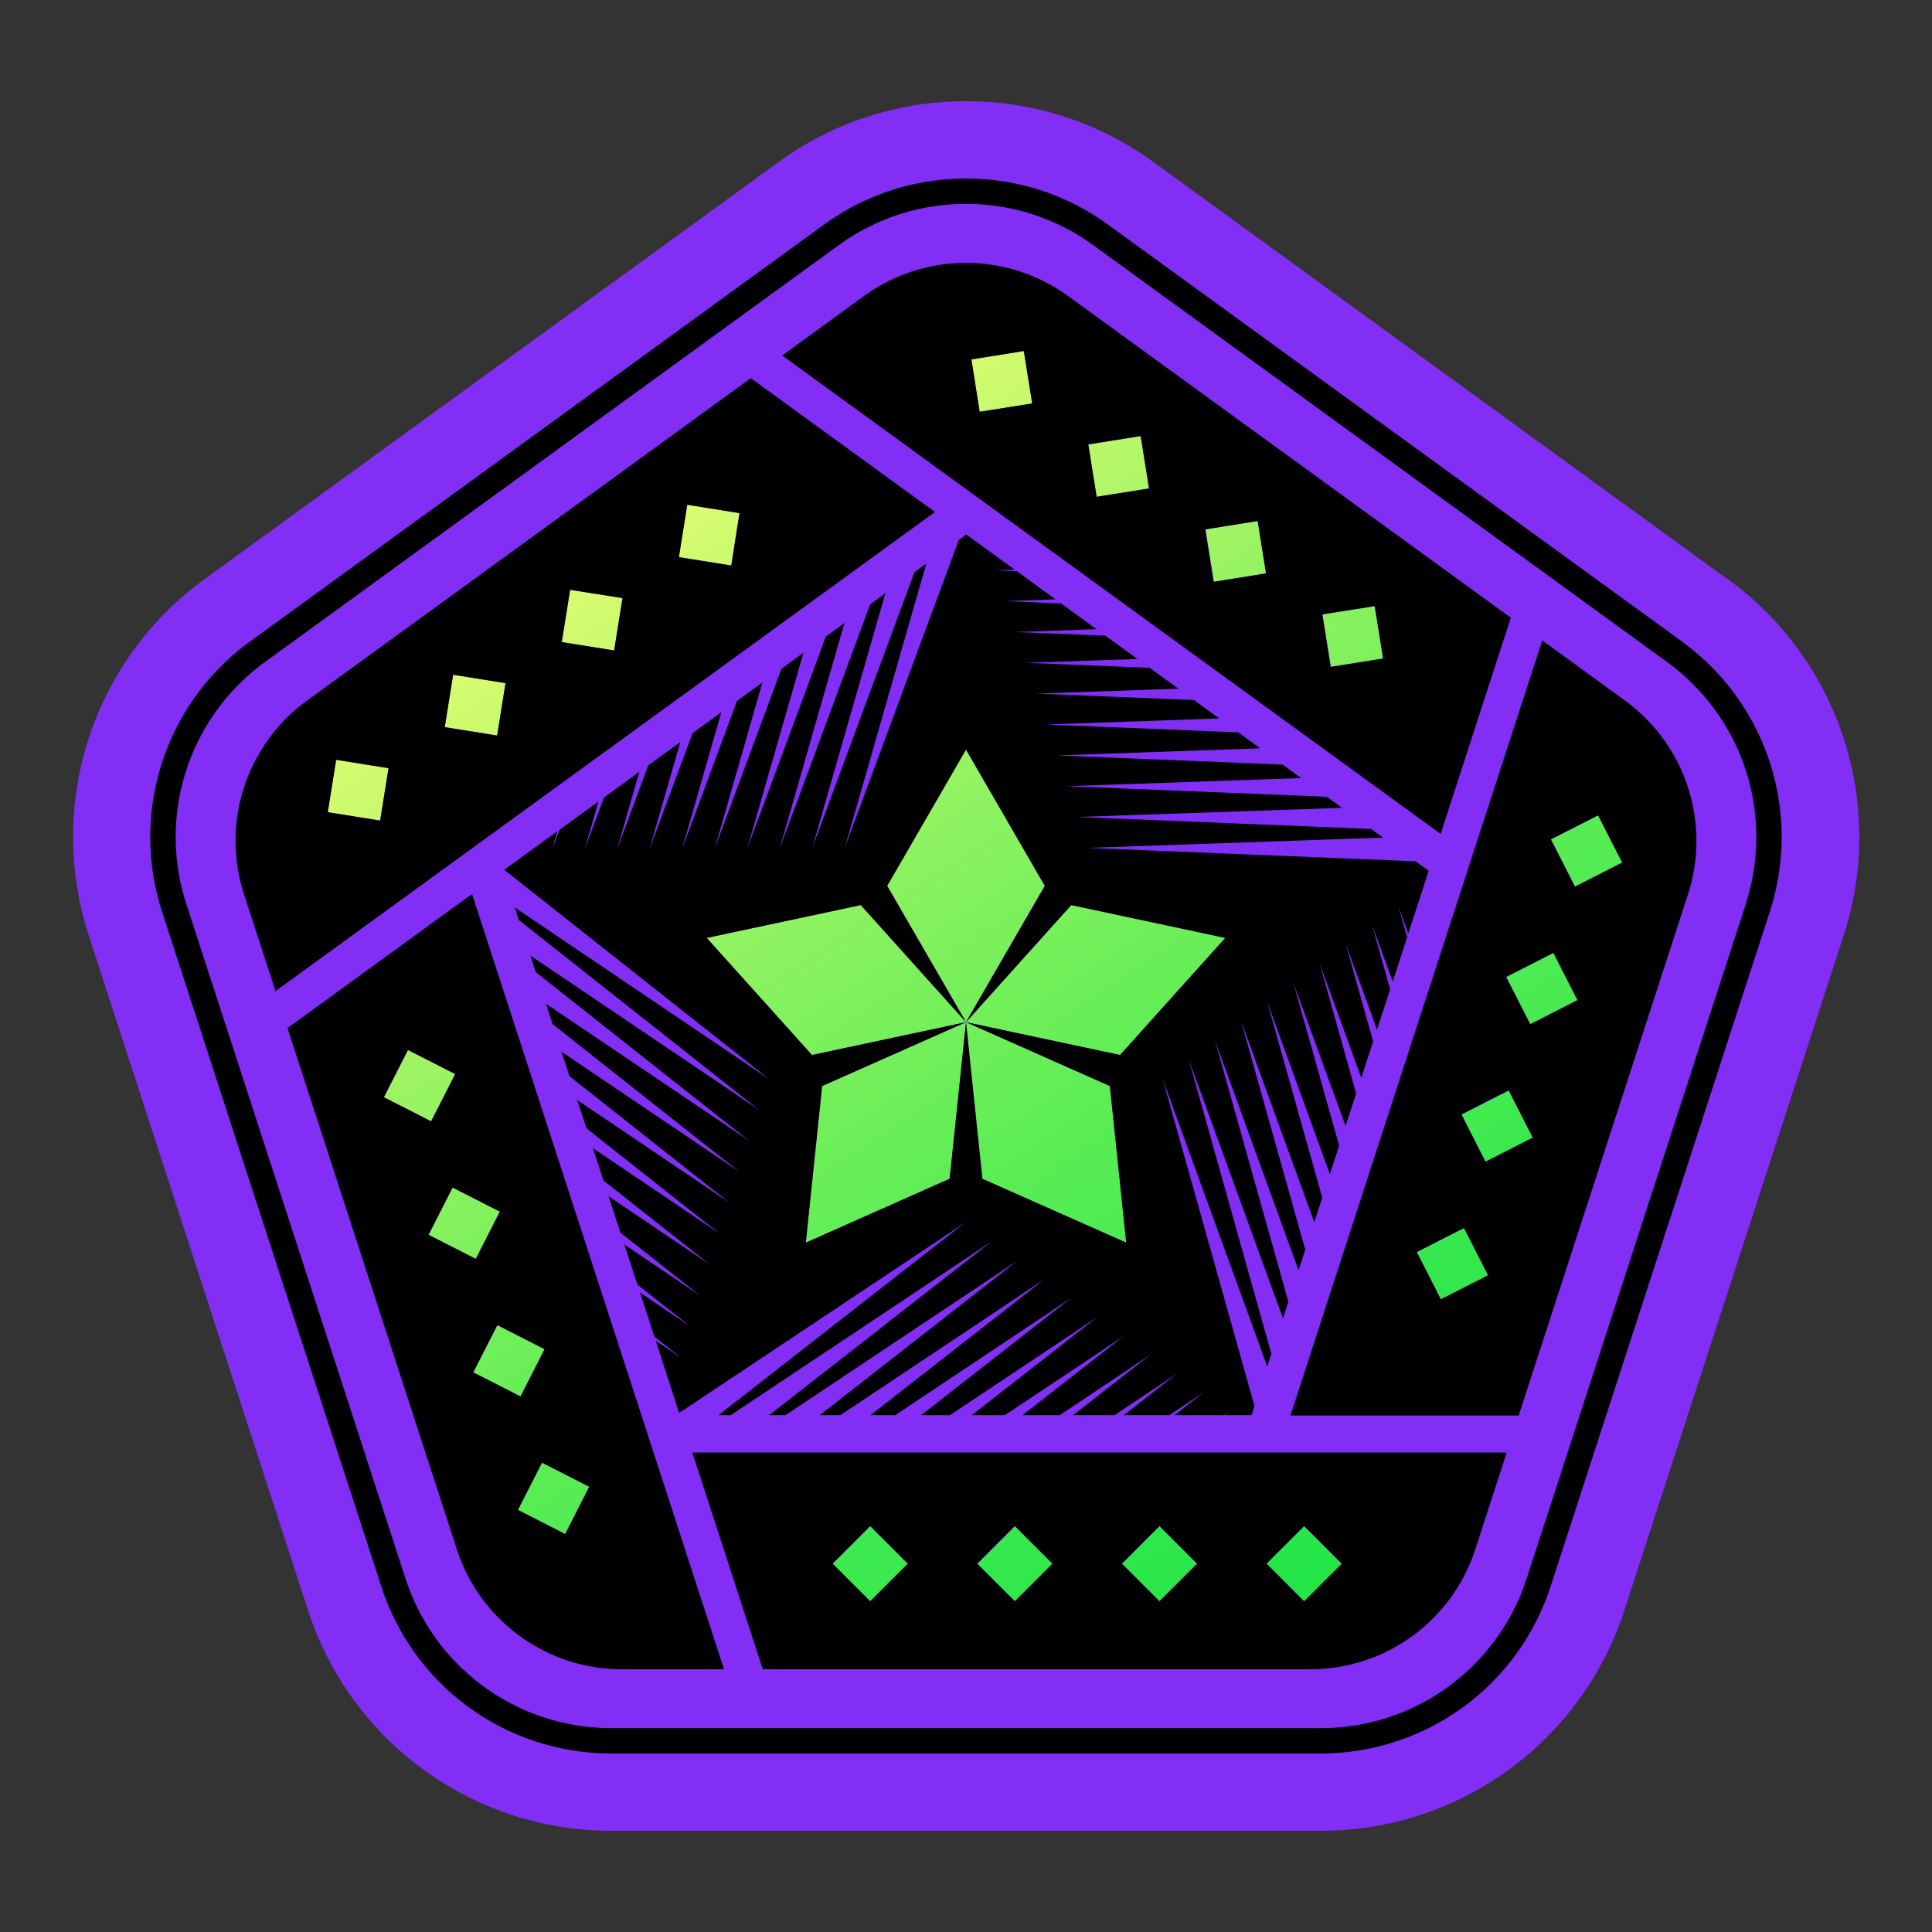 <svg xmlns="http://www.w3.org/2000/svg" viewBox="0 0 150 150"><rect x="0" y="0" width="150" height="150" fill="#333333" stroke="none"/><defs><linearGradient id="a" x1="44.41" y1="32.47" x2="107.16" y2="128.58" gradientUnits="userSpaceOnUse"><stop offset="0" stop-color="#f6ff77"/><stop offset=".16" stop-color="#c6f96c"/><stop offset=".38" stop-color="#8bf25f"/><stop offset=".58" stop-color="#5ded55"/><stop offset=".76" stop-color="#3be94e"/><stop offset=".9" stop-color="#27e649"/><stop offset="1" stop-color="#20e648"/></linearGradient></defs><path d="M134.1 44.95L89.57 12.59c-4.26-3.1-9.3-4.73-14.57-4.73S64.69 9.5 60.43 12.59L15.9 44.95a24.725 24.725 0 00-9 27.71l17.01 52.35a24.734 24.734 0 0023.58 17.13h55.05a24.73 24.73 0 0023.58-17.13l17.01-52.35a24.72 24.72 0 00-9-27.71z" fill="#822ef5"/><path d="M36.94 97.74l-3.67-1.87 1.87-3.67 3.67 1.87-1.87 3.67zm3.27 19.49l3.67 1.87 1.87-3.67-3.67-1.87-1.87 3.67zm2.08-12.48l-3.67-1.87-1.87 3.67 3.67 1.87 1.87-3.67zm44.82 16.66l2.92 2.92 2.92-2.92-2.92-2.92-2.92 2.92zm-11.23 0l2.92 2.92 2.92-2.92-2.92-2.92-2.92 2.92zm-11.23 0l2.92 2.92 2.92-2.92-2.92-2.92-2.92 2.92zm33.69 0l2.92 2.92 2.92-2.92-2.92-2.92-2.92 2.92zM35.35 83.39l-3.67-1.87-1.87 3.67 3.67 1.87 1.87-3.67zm53.87-45.46l-.65-4.07-4.07.65.65 4.07 4.07-.65zm-9.08-6.6l-.65-4.07-4.07.65.64 4.07 4.07-.65zm22.54 16.37l.65 4.07 4.07-.65-.65-4.07-4.07.64zm-9.08-6.6l.65 4.07 4.07-.65-.65-4.07-4.07.65zm19.88 45.43l1.87 3.68 3.67-1.87-1.87-3.67-3.67 1.87zm-3.47 10.68l1.87 3.67 3.67-1.87-1.87-3.67-3.67 1.87zm15.96-30.24l-1.87-3.67-3.67 1.87 1.87 3.67 3.67-1.87zm-9.02 8.88l1.87 3.67 3.67-1.87-1.87-3.67-3.67 1.87zM26.09 58.99l-.65 4.07 4.07.65.65-4.07-4.07-.65zm13.16-5.96l-4.07-.65-.65 4.07 4.07.65.65-4.07zm4.37-3.17l4.07.65.65-4.07-4.07-.64-.65 4.07zm13.8-10.03l-4.07-.65-.65 4.07 4.07.65.64-4.07zM75 58.19l-6.12 10.58L75 79.35l6.12-10.58L75 58.19zM62.56 96.48l11.17-4.96L75 79.36l-11.17 4.96-1.27 12.16zm-7.69-23.66l8.17 9.09L75 79.36l-8.17-9.09-11.96 2.55zm32.57 23.66l-1.27-12.16L75 79.36l1.27 12.16 11.17 4.96zM75 79.36l11.96 2.55 8.17-9.09-11.96-2.55L75 79.36z" fill="url(#a)"/><path d="M130.58 49.8L86.04 17.45c-3.23-2.35-7.05-3.59-11.04-3.59s-7.81 1.24-11.04 3.59L19.42 49.8a18.76 18.76 0 00-6.83 21.01l17.01 52.35c2.52 7.77 9.7 12.98 17.87 12.98h55.05c8.16 0 15.35-5.22 17.87-12.98l17.01-52.35c2.52-7.77-.22-16.21-6.83-21.01zm4.96 20.4l-17.01 52.35a16.783 16.783 0 01-16 11.62H47.48c-7.31 0-13.74-4.67-16-11.62L14.47 70.2a16.79 16.79 0 016.11-18.81l44.53-32.35c2.89-2.1 6.31-3.21 9.89-3.21s6.99 1.11 9.89 3.21l44.53 32.35c5.91 4.3 8.37 11.85 6.11 18.81z"/><path d="M53.75 112.77l5.47 16.83h42.51c5.84 0 11.01-3.76 12.81-9.31l2.44-7.52H53.75zm2.46 16.83L36.65 69.41 22.32 79.82l13.15 40.47c1.8 5.55 6.98 9.31 12.81 9.31h7.93zM31.67 81.52l3.67 1.87-1.87 3.67-3.67-1.87 1.87-3.67zm1.6 14.35l1.87-3.67 3.67 1.87-1.87 3.67-3.67-1.87zm3.47 10.68l1.87-3.67 3.67 1.87-1.87 3.67-3.67-1.87zm7.14 12.55l-3.67-1.87 1.87-3.67 3.67 1.87-1.87 3.67zm23.68 5.22l-2.92-2.92 2.92-2.92 2.92 2.92-2.92 2.92zm11.23 0l-2.92-2.92 2.92-2.92 2.92 2.92-2.92 2.92zm11.23 0l-2.92-2.92 2.92-2.92 2.92 2.92-2.92 2.92zm11.23 0l-2.92-2.92 2.92-2.92 2.92 2.92-2.92 2.92zm16.05-76.36L82.92 22.98a13.487 13.487 0 00-15.84 0l-6.35 4.62 51.12 37.14 5.45-16.78zM76.06 31.97l-.64-4.07 4.07-.65.65 4.07-4.07.65zm9.08 6.6l-.65-4.07 4.07-.65.65 4.07-4.07.65zm9.08 6.6l-.65-4.07 4.07-.65.65 4.07-4.07.65zm9.09 6.6l-.65-4.07 4.07-.64.65 4.07-4.07.65zm-3.13 58.13h17.73l13.14-40.45c1.8-5.55-.17-11.63-4.89-15.06l-6.42-4.67-19.55 60.18zm11.68-9.02l-1.87-3.67 3.67-1.87 1.87 3.67-3.67 1.87zm3.47-10.68l-1.87-3.68 3.67-1.87 1.87 3.67-3.67 1.87zm3.47-10.68l-1.87-3.67 3.67-1.87 1.87 3.67-3.67 1.87zm3.47-10.68l-1.87-3.67 3.67-1.87 1.87 3.67-3.67 1.87zM72.59 39.75l-14.3-10.39-34.45 25.03a13.46 13.46 0 00-4.89 15.06l2.44 7.5 51.2-37.2zm-19.24-.56l4.07.65-.64 4.07-4.07-.65.65-4.07zm-9.09 6.6l4.07.64-.65 4.07-4.07-.65.65-4.07zM29.52 63.71l-4.07-.65.65-4.07 4.07.65-.65 4.07zm5.66-11.32l4.07.65-.65 4.07-4.07-.65.65-4.07zm75.74 15.21l-1.01-.73-25.5-1.04 22.97-.8-.92-.67-22.85-.93 20.59-.71-1.18-.86-20.21-.82 18.21-.63-1.44-1.05-17.56-.71 15.82-.55-1.7-1.24-14.92-.61 13.44-.47-1.96-1.43-12.27-.5 11.06-.38-2.23-1.62-9.62-.39 8.67-.3-2.49-1.81-6.98-.28 6.29-.22-2.75-2-4.33-.18 3.9-.14-3.01-2.19-1.69-.07 1.52-.05-3.75-2.72-.58.42-8.85 23.9 6.33-22.07-.92.67-7.94 21.42 5.68-19.78-1.18.86-7.02 18.94 5.02-17.49-1.44 1.05-6.1 16.45 4.36-15.19-1.71 1.24-5.18 13.97 3.7-12.9-1.97 1.43-4.26 11.49L56 55.3l-2.23 1.62-3.34 9 2.39-8.31-2.49 1.81-2.42 6.52 1.73-6.02-2.75 2-1.5 4.04 1.07-3.73-3.02 2.19-.58 1.56.41-1.44-4.12 2.99 20.57 16.26-19.75-13.33.31.97 18.68 14.76-17.78-12 .41 1.28 16.6 13.12-15.8-10.66.51 1.58 14.52 11.48-13.82-9.33.61 1.89 12.44 9.84-11.84-7.99.72 2.2 10.37 8.2-9.87-6.66.82 2.51 8.29 6.55-7.89-5.32.92 2.82 6.21 4.91-5.91-3.99 1.02 3.12 4.14 3.27-3.94-2.66 1.12 3.43 2.06 1.63-1.96-1.32 1.82 5.61 22.24-14.81-19.18 14.98h.95l20.28-13.51-17.3 13.51h1.27l18.08-12.05-15.42 12.05h1.6l15.88-10.58-13.54 10.58h1.92l13.67-9.11-11.66 9.11h2.24l11.47-7.64-9.78 7.64h2.57l9.27-6.17-7.9 6.17h2.89l7.06-4.71-6.02 4.71h3.22l4.86-3.24-4.15 3.24h3.54l2.66-1.77-2.26 1.77h3.86l.45-.3-.39.3h2.06l.23-.7-7.13-25.4 8.12 22.33.32-.98-6.41-22.85 7.31 20.09.42-1.29-5.7-20.3 6.49 17.85.52-1.59-4.98-17.75 5.68 15.61.62-1.9-4.27-15.2 4.86 13.37.72-2.21-3.55-12.65 4.05 11.12.82-2.52-2.83-10.1 3.23 8.88.92-2.83-2.12-7.55 2.42 6.64 1.02-3.13-1.4-5 1.6 4.4 1.12-3.44-.69-2.45.78 2.16 1.59-4.9zM86.96 81.91L75 79.36l11.17 4.96 1.27 12.16-11.17-4.96L75 79.36l-1.27 12.16-11.17 4.96 1.27-12.16L75 79.36l-11.96 2.55-8.17-9.09 11.96-2.55L75 79.36l-6.12-10.58L75 58.2l6.12 10.58L75 79.36l8.17-9.09 11.96 2.55-8.17 9.09z"/></svg>